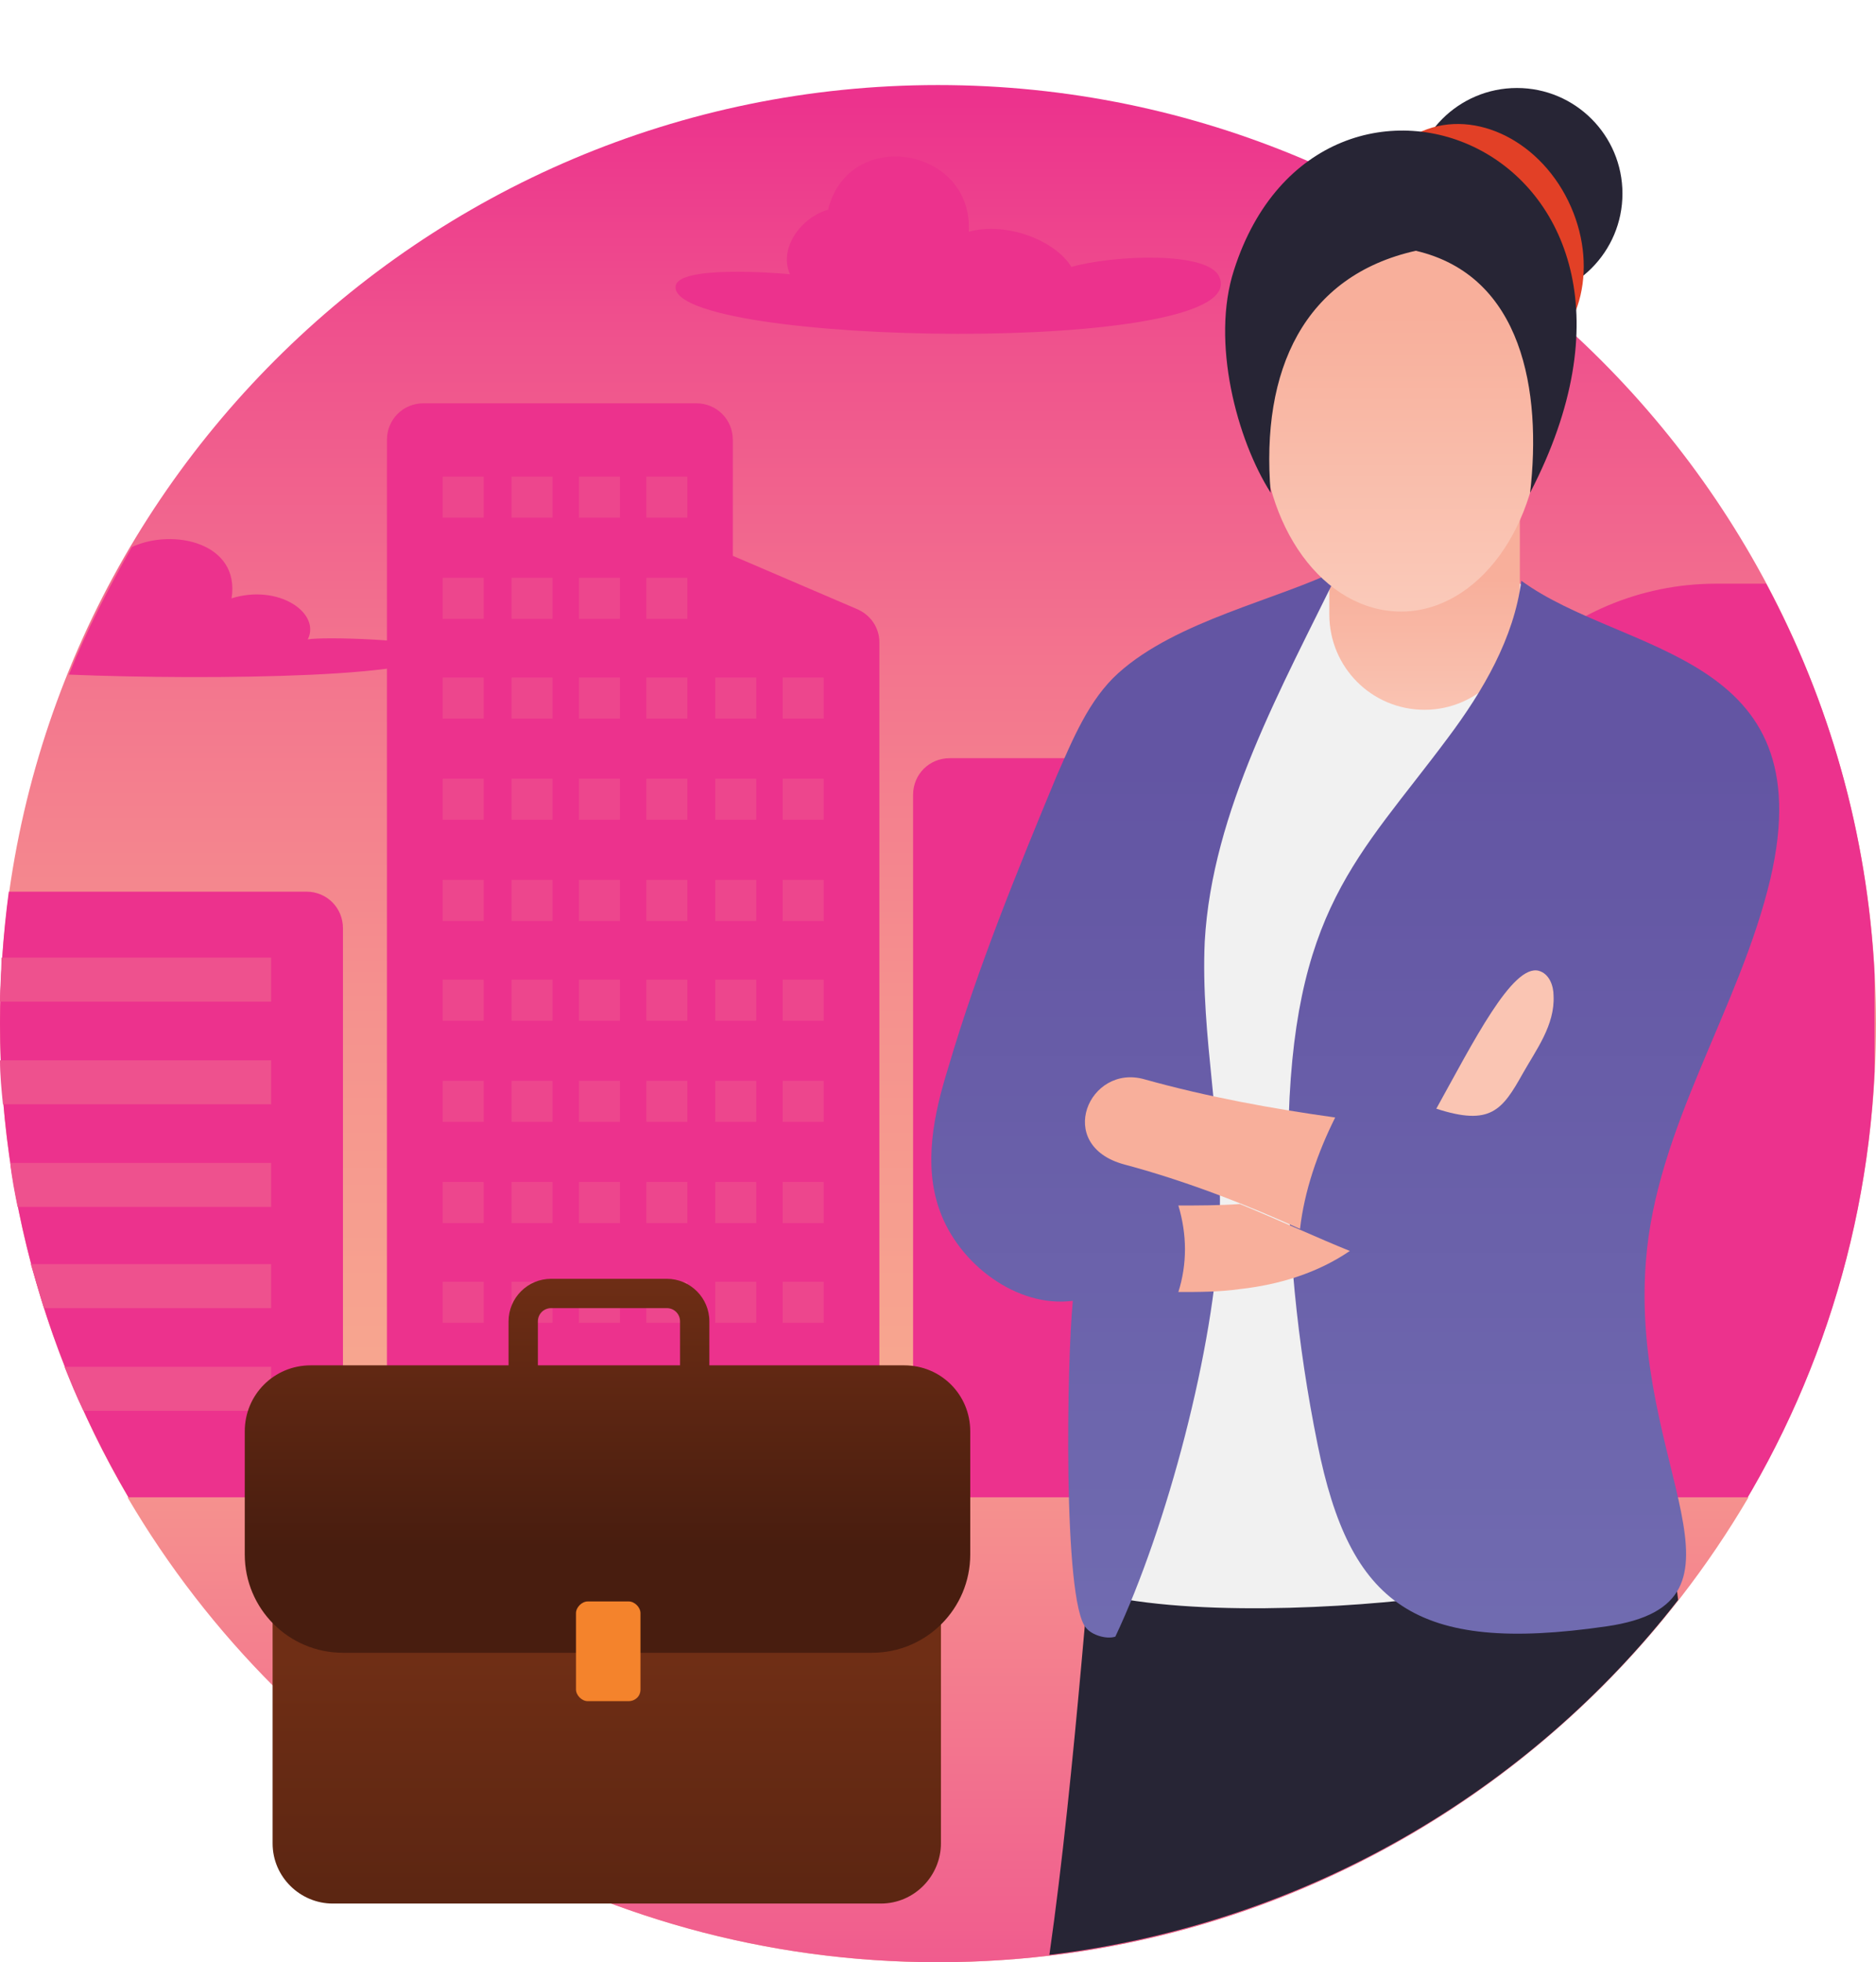 <?xml version="1.0" encoding="UTF-8"?><svg xmlns="http://www.w3.org/2000/svg" xmlns:xlink="http://www.w3.org/1999/xlink" height="133.8" preserveAspectRatio="xMidYMid meet" version="1.0" viewBox="1.0 -4.8 128.0 133.8" width="128.0" zoomAndPan="magnify"><g><linearGradient gradientUnits="userSpaceOnUse" id="a" x1="65" x2="65" xlink:actuate="onLoad" xlink:show="other" xlink:type="simple" xmlns:xlink="http://www.w3.org/1999/xlink" y1="132.382" y2="-.091"><stop offset="0" stop-color="#f9b48f"/><stop offset=".176" stop-color="#f9b08f"/><stop offset=".349" stop-color="#f7a48f"/><stop offset=".52" stop-color="#f5918e"/><stop offset=".691" stop-color="#f3758e"/><stop offset=".86" stop-color="#ef528d"/><stop offset=".986" stop-color="#ec328d"/></linearGradient><path d="M65,1C29.7,1,1,29.7,1,65c0,35.3,28.7,64,64,64c35.3,0,64-28.7,64-64C129,29.7,100.3,1,65,1z" fill="url(#a)"/><g><linearGradient gradientUnits="userSpaceOnUse" id="b" x1="-44.78" x2="-43.71" xlink:actuate="onLoad" xlink:show="other" xlink:type="simple" xmlns:xlink="http://www.w3.org/1999/xlink" y1="88.488" y2="87.774"><stop offset="0" stop-color="#f9b48f"/><stop offset=".986" stop-color="#ec328d"/></linearGradient><path d="M47.1,14.7c0.2-1.4,6.8-0.9,7.8-0.8c-0.8-1.8,0.8-3.9,2.6-4.4c1.4-5.7,9.9-4.3,9.6,1.5 c2.6-0.7,5.9,0.6,7,2.4h0c2.8-0.8,9.4-1.1,10.1,0.7C86.6,19.5,46.5,18.8,47.1,14.7z" fill="url(#b)"/></g><g><linearGradient gradientUnits="userSpaceOnUse" id="c" x1="-48.928" x2="-47.858" xlink:actuate="onLoad" xlink:show="other" xlink:type="simple" xmlns:xlink="http://www.w3.org/1999/xlink" y1="82.265" y2="81.552"><stop offset="0" stop-color="#f9b48f"/><stop offset=".986" stop-color="#ec328d"/></linearGradient><path d="M22,38.8c0.9-1.8-2-3.8-5.2-2.8c0.6-3.8-4-4.8-6.8-3.5c-1.6,2.8-3.1,5.7-4.3,8.7 c9.6,0.4,26,0.2,24.9-1.7C30.1,38.8,23,38.6,22,38.8z" fill="url(#c)"/><g><linearGradient gradientUnits="userSpaceOnUse" id="d" x1="-20.501" x2="-19.431" xlink:actuate="onLoad" xlink:show="other" xlink:type="simple" xmlns:xlink="http://www.w3.org/1999/xlink" y1="124.906" y2="124.192"><stop offset="0" stop-color="#f9b48f"/><stop offset=".986" stop-color="#ec328d"/></linearGradient><path d="M128.9,68.3v-6.7c-0.5-9.6-3.1-18.6-7.4-26.6h-3.4c-10.5,0-19,8.5-19,19v32.8h-2.6V49.4 c0-1.4-1.1-2.5-2.5-2.5H65.8c-1.4,0-2.5,1.1-2.5,2.5v40.4H61V39c0-1-0.6-1.9-1.6-2.3L51,33.1v-7.9c0-1.4-1.1-2.5-2.5-2.5H29.9 c-1.4,0-2.5,1.1-2.5,2.5v66.8h-3V58.5c0-1.4-1.1-2.5-2.5-2.5H1.6C1.2,59,1,62,1,65c0,14,4.5,26.9,12.1,37.4h103.8 C123.9,92.8,128.3,81,128.9,68.3z" fill="url(#d)"/></g><g id="change1_60"><path d="M19.5,60.5v3H1c0-1,0.1-2,0.1-3H19.5z" fill="#EE518E"/></g><g id="change1_58"><path d="M19.5,67.5v3H1.2c-0.1-1-0.2-2-0.2-3H19.5z" fill="#EE518E"/></g><g id="change1_13"><path d="M19.5,74.5v3H2.2c-0.2-1-0.4-2-0.5-3H19.5z" fill="#EE518E"/></g><g id="change1_27"><path d="M19.5,81.4v3H4c-0.3-1-0.6-2-0.9-3H19.5z" fill="#EE518E"/></g><g id="change1_28"><path d="M19.5,88.4v3H6.7c-0.5-1-0.9-2-1.3-3H19.5z" fill="#EE518E"/></g><g opacity=".65"><g><g id="change1_4"><path d="M31.2 27.7H34V30.5H31.2z" fill="#EE518E"/></g><g id="change1_14"><path d="M35.9 27.7H38.7V30.5H35.9z" fill="#EE518E"/></g><g id="change1_21"><path d="M40.5 27.7H43.3V30.5H40.5z" fill="#EE518E"/></g><g id="change1_23"><path d="M45.1 27.7H47.9V30.5H45.1z" fill="#EE518E"/></g></g><g><g id="change1_9"><path d="M31.2 34.6H34V37.4H31.2z" fill="#EE518E"/></g><g id="change1_44"><path d="M35.9 34.6H38.7V37.4H35.9z" fill="#EE518E"/></g><g id="change1_50"><path d="M40.5 34.6H43.3V37.4H40.5z" fill="#EE518E"/></g><g id="change1_11"><path d="M45.1 34.6H47.9V37.4H45.1z" fill="#EE518E"/></g></g><g><g id="change1_61"><path d="M31.2 41.4H34V44.2H31.2z" fill="#EE518E"/></g><g id="change1_17"><path d="M35.9 41.4H38.7V44.2H35.9z" fill="#EE518E"/></g><g id="change1_37"><path d="M40.5 41.4H43.3V44.2H40.5z" fill="#EE518E"/></g><g id="change1_5"><path d="M45.1 41.4H47.9V44.2H45.1z" fill="#EE518E"/></g><g id="change1_25"><path d="M49.8 41.4H52.6V44.2H49.8z" fill="#EE518E"/></g><g id="change1_12"><path d="M54.4 41.4H57.2V44.2H54.4z" fill="#EE518E"/></g></g><g><g id="change1_57"><path d="M31.2 48.3H34V51.1H31.2z" fill="#EE518E"/></g><g id="change1_19"><path d="M35.9 48.3H38.7V51.1H35.9z" fill="#EE518E"/></g><g id="change1_52"><path d="M40.5 48.3H43.3V51.1H40.5z" fill="#EE518E"/></g><g id="change1_6"><path d="M45.1 48.3H47.9V51.1H45.1z" fill="#EE518E"/></g><g id="change1_33"><path d="M49.8 48.3H52.6V51.1H49.8z" fill="#EE518E"/></g><g id="change1_53"><path d="M54.4 48.3H57.2V51.1H54.4z" fill="#EE518E"/></g></g><g><g id="change1_51"><path d="M31.2 55.2H34V58H31.2z" fill="#EE518E"/></g><g id="change1_29"><path d="M35.9 55.2H38.7V58H35.9z" fill="#EE518E"/></g><g id="change1_47"><path d="M40.5 55.2H43.3V58H40.5z" fill="#EE518E"/></g><g id="change1_42"><path d="M45.1 55.2H47.9V58H45.1z" fill="#EE518E"/></g><g id="change1_36"><path d="M49.8 55.2H52.6V58H49.8z" fill="#EE518E"/></g><g id="change1_39"><path d="M54.4 55.2H57.2V58H54.4z" fill="#EE518E"/></g></g><g><g id="change1_3"><path d="M31.2 62H34V64.8H31.2z" fill="#EE518E"/></g><g id="change1_34"><path d="M35.9 62H38.7V64.8H35.9z" fill="#EE518E"/></g><g id="change1_7"><path d="M40.5 62H43.3V64.8H40.5z" fill="#EE518E"/></g><g id="change1_43"><path d="M45.1 62H47.9V64.8H45.1z" fill="#EE518E"/></g><g id="change1_16"><path d="M49.8 62H52.6V64.8H49.8z" fill="#EE518E"/></g><g id="change1_54"><path d="M54.4 62H57.2V64.8H54.4z" fill="#EE518E"/></g></g><g><g id="change1_20"><path d="M31.2 68.9H34V71.7H31.2z" fill="#EE518E"/></g><g id="change1_56"><path d="M35.9 68.9H38.7V71.7H35.9z" fill="#EE518E"/></g><g id="change1_46"><path d="M40.5 68.9H43.3V71.7H40.5z" fill="#EE518E"/></g><g id="change1_22"><path d="M45.1 68.9H47.9V71.7H45.1z" fill="#EE518E"/></g><g id="change1_40"><path d="M49.8 68.9H52.6V71.7H49.8z" fill="#EE518E"/></g><g id="change1_41"><path d="M54.4 68.9H57.2V71.7H54.4z" fill="#EE518E"/></g></g><g><g id="change1_48"><path d="M31.2 75.8H34V78.6H31.2z" fill="#EE518E"/></g><g id="change1_32"><path d="M35.9 75.8H38.7V78.6H35.9z" fill="#EE518E"/></g><g id="change1_49"><path d="M40.5 75.8H43.3V78.6H40.5z" fill="#EE518E"/></g><g id="change1_1"><path d="M45.1 75.8H47.9V78.6H45.1z" fill="#EE518E"/></g><g id="change1_10"><path d="M49.8 75.8H52.6V78.6H49.8z" fill="#EE518E"/></g><g id="change1_59"><path d="M54.4 75.8H57.2V78.6H54.4z" fill="#EE518E"/></g></g><g><g id="change1_38"><path d="M31.2 82.6H34V85.4H31.2z" fill="#EE518E"/></g><g id="change1_24"><path d="M35.9 82.6H38.7V85.4H35.9z" fill="#EE518E"/></g><g id="change1_26"><path d="M40.5 82.6H43.3V85.4H40.5z" fill="#EE518E"/></g><g id="change1_8"><path d="M45.1 82.6H47.9V85.4H45.1z" fill="#EE518E"/></g><g id="change1_31"><path d="M49.8 82.6H52.6V85.4H49.8z" fill="#EE518E"/></g><g id="change1_55"><path d="M54.4 82.6H57.2V85.4H54.4z" fill="#EE518E"/></g></g><g><g id="change1_35"><path d="M31.2 89.5H34V92.3H31.2z" fill="#EE518E"/></g><g id="change1_45"><path d="M35.9 89.5H38.7V92.3H35.9z" fill="#EE518E"/></g><g id="change1_18"><path d="M40.5 89.5H43.3V92.3H40.5z" fill="#EE518E"/></g><g id="change1_30"><path d="M45.1 89.5H47.9V92.3H45.1z" fill="#EE518E"/></g><g id="change1_15"><path d="M49.8 89.5H52.6V92.3H49.8z" fill="#EE518E"/></g><g id="change1_2"><path d="M54.4 89.5H57.2V92.3H54.4z" fill="#EE518E"/></g></g></g><linearGradient gradientUnits="userSpaceOnUse" id="e" x1="65.001" x2="65.001" xlink:actuate="onLoad" xlink:show="other" xlink:type="simple" xmlns:xlink="http://www.w3.org/1999/xlink" y1="76.458" y2="155.073"><stop offset="0" stop-color="#f9b48f"/><stop offset=".986" stop-color="#ec328d"/></linearGradient><path d="M9.7,97.3C20.8,116.2,41.4,129,65,129c23.6,0,44.2-12.8,55.3-31.7H9.7z" fill="url(#e)"/><g><linearGradient gradientUnits="userSpaceOnUse" id="f" x1="94.02" x2="94.02" xlink:actuate="onLoad" xlink:show="other" xlink:type="simple" xmlns:xlink="http://www.w3.org/1999/xlink" y1="1547.392" y2="1543.789"><stop offset="0" stop-color="#383647"/><stop offset=".993" stop-color="#272535"/></linearGradient><path d="M115.5,104.3c-10.2,13.1-25.5,22.1-42.9,24.2c1.8-12.6,2.8-28.4,3.6-34.9l38.8,6.1 C115.2,101.2,115.3,102.8,115.5,104.3z" fill="url(#f)"/><g><g><linearGradient gradientUnits="userSpaceOnUse" id="g" x1="-9.837" x2="-8.767" xlink:actuate="onLoad" xlink:show="other" xlink:type="simple" xmlns:xlink="http://www.w3.org/1999/xlink" y1="140.902" y2="140.189"><stop offset=".004" stop-color="#e6e6e6"/><stop offset="1" stop-color="#f1f1f1"/></linearGradient><path d="M109.3,88.7c-0.8,9.9,1.2,13.7-9.8,15.3c-6.5,0.9-17.9,1.5-24.3-0.3c2.8-28.2-4.3-41.9,8.2-60.6 c8.5-12.6,18.2-11.8,23-6.6C112.9,43.2,110.8,70.7,109.3,88.7z" fill="url(#g)"/></g><g><linearGradient gradientUnits="userSpaceOnUse" id="h" x1="98.219" x2="98.219" xlink:actuate="onLoad" xlink:show="other" xlink:type="simple" xmlns:xlink="http://www.w3.org/1999/xlink" y1="49.94" y2="34.58"><stop offset="0" stop-color="#fbd2c3"/><stop offset=".996" stop-color="#f8af9b"/></linearGradient><path d="M98.2,43.6L98.2,43.6c-3.6,0-6.5-2.9-6.5-6.5V16.1c0-6.2,7.1-6.8,6.5-6.5c3.6,0,6.5,2.9,6.5,6.5 V37C104.8,40.6,101.8,43.6,98.2,43.6z" fill="url(#h)"/></g><g><linearGradient gradientUnits="userSpaceOnUse" id="i" x1="78.519" x2="78.519" xlink:actuate="onLoad" xlink:show="other" xlink:type="simple" xmlns:xlink="http://www.w3.org/1999/xlink" y1="114.166" y2="46.891"><stop offset="0" stop-color="#726eb2"/><stop offset=".996" stop-color="#6355a3"/></linearGradient><path d="M84.2,78.8c-0.3,8.2-3.6,20.6-7.1,28c-0.6,0.2-1.6-0.1-2-0.6c-1.6-1.8-1.3-18.4-0.9-22.3 c-3.8,0.5-7.8-2.5-9.1-6.2c-1.1-3.1-0.4-6.5,0.6-9.7c2-6.8,4.7-13.4,7.4-19.9c1.1-2.5,2.2-5.2,4.2-7c4-3.6,10.9-5,15.1-7.1 c-3.9,8-8.7,16.5-9.2,25.4C82.9,65.9,84.5,72.3,84.2,78.8z" fill="url(#i)"/></g><g><linearGradient gradientUnits="userSpaceOnUse" id="j" x1="105.634" x2="105.634" xlink:actuate="onLoad" xlink:show="other" xlink:type="simple" xmlns:xlink="http://www.w3.org/1999/xlink" y1="114.166" y2="46.891"><stop offset="0" stop-color="#726eb2"/><stop offset=".996" stop-color="#6355a3"/></linearGradient><path d="M113.3,81.2c-1.1,14,8.4,23.3-2.7,24.9c-13.1,1.9-17.5-1.5-19.7-12.4c-1.4-6.9-2.1-13.9-2-20.9 c0.2-15.6,4.8-19.1,10.9-27.3c2.4-3.2,4.5-6.8,5-10.7c7,5.1,20.6,4.8,17,20.3C119.7,64,114,72,113.3,81.2z" fill="url(#j)"/></g><g><linearGradient gradientUnits="userSpaceOnUse" id="k" x1="-8.545" x2="-7.474" xlink:actuate="onLoad" xlink:show="other" xlink:type="simple" xmlns:xlink="http://www.w3.org/1999/xlink" y1="142.841" y2="142.127"><stop offset="0" stop-color="#fbd2c3"/><stop offset=".996" stop-color="#f8af9b"/></linearGradient><path d="M93.1,80.5c-2.2,1.5-4.8,2.3-7.5,2.6c-1.4,0.2-2.8,0.2-4.2,0.2c0.6-1.9,0.6-3.9,0-5.9 c1.4,0,2.8,0,4.2-0.1C88.5,78.5,91.1,79.7,93.1,80.5z" fill="url(#k)"/></g><g><linearGradient gradientUnits="userSpaceOnUse" id="l" x1="89.738" x2="89.738" xlink:actuate="onLoad" xlink:show="other" xlink:type="simple" xmlns:xlink="http://www.w3.org/1999/xlink" y1="79.056" y2="79.056"><stop offset="0" stop-color="#fbd2c3"/><stop offset=".996" stop-color="#f8af9b"/></linearGradient><g><linearGradient gradientUnits="userSpaceOnUse" id="m" x1="-12.065" x2="-10.994" xlink:actuate="onLoad" xlink:show="other" xlink:type="simple" xmlns:xlink="http://www.w3.org/1999/xlink" y1="137.56" y2="136.847"><stop offset="0" stop-color="#fbd2c3"/><stop offset=".996" stop-color="#f8af9b"/></linearGradient><path d="M92.1,71.4c-1.2,2.4-2.1,5-2.4,7.6c-3.3-1.5-7.5-3.2-12-4.4c-4.8-1.3-2.4-6.9,1.4-5.8 C83.4,70,87.8,70.8,92.1,71.4z" fill="url(#m)"/></g></g><g id="change2_1"><path d="M106,61.4c0.7,0.2,1,1,1,1.7c0.1,2-1.2,3.7-2.1,5.3c-1.4,2.5-2.2,3.6-5.9,2.4 C101.5,66.3,104.2,60.9,106,61.4z" fill="#FAC5B3"/></g><g><linearGradient gradientTransform="matrix(.897 -.442 .442 .897 201.02 -428.171)" gradientUnits="userSpaceOnUse" id="n" x1="-279.474" x2="-279.474" xlink:actuate="onLoad" xlink:show="other" xlink:type="simple" xmlns:xlink="http://www.w3.org/1999/xlink" y1="1663.115" y2="1659.512"><stop offset="0" stop-color="#383647"/><stop offset=".993" stop-color="#272535"/></linearGradient><circle cx="104.5" cy="8.4" fill="url(#n)" r="7.2"/></g><g><linearGradient gradientTransform="matrix(.897 -.442 .536 1.089 262.096 -304.146)" gradientUnits="userSpaceOnUse" id="o" x1="-421.739" x2="-420.668" xlink:actuate="onLoad" xlink:show="other" xlink:type="simple" xmlns:xlink="http://www.w3.org/1999/xlink" y1="267.276" y2="266.562"><stop offset="0" stop-color="#ed5b5a"/><stop offset=".993" stop-color="#e24026"/></linearGradient><path d="M108,8.9c2.1,4.3,1,9.2-2.6,11c-3.6,1.7-8.1-0.3-10.3-4.6s-1-9.2,2.6-11 C101.3,2.5,105.9,4.6,108,8.9z" fill="url(#o)"/></g><g><linearGradient gradientUnits="userSpaceOnUse" id="p" x1="96.608" x2="96.608" xlink:actuate="onLoad" xlink:show="other" xlink:type="simple" xmlns:xlink="http://www.w3.org/1999/xlink" y1="43.098" y2="16.649"><stop offset="0" stop-color="#fbd2c3"/><stop offset=".996" stop-color="#f8af9b"/></linearGradient><path d="M106.1,23.9c0,7.2-4.3,13-9.5,13c-5.3,0-9.5-5.8-9.5-13s4.3-13.1,9.5-13.1 C101.9,10.9,106.1,16.7,106.1,23.9z" fill="url(#p)"/></g><g><linearGradient gradientUnits="userSpaceOnUse" id="q" x1="96.623" x2="96.623" xlink:actuate="onLoad" xlink:show="other" xlink:type="simple" xmlns:xlink="http://www.w3.org/1999/xlink" y1="1547.392" y2="1543.789"><stop offset="0" stop-color="#383647"/><stop offset=".993" stop-color="#272535"/></linearGradient><path d="M105.4,28.8c0.8-6.9-0.5-14.8-7.8-16.5c-7.6,1.7-10.6,8.1-9.9,16.5c-2.3-3.6-4.1-10.3-2.5-15.2 C91.1-4.8,117.6,5.3,105.4,28.8z" fill="url(#q)"/></g></g></g><g><g><g><linearGradient gradientUnits="userSpaceOnUse" id="r" x1="42.478" x2="42.478" xlink:actuate="onLoad" xlink:show="other" xlink:type="simple" xmlns:xlink="http://www.w3.org/1999/xlink" y1="108.412" y2="141.581"><stop offset="0" stop-color="#6f2e15"/><stop offset=".993" stop-color="#481d0f"/></linearGradient><path d="M19.6,100.8v20.1c0,2.3,1.9,4.1,4.1,4.1h37.4c2.3,0,4.1-1.9,4.1-4.1v-20.1H19.6z" fill="url(#r)"/></g></g><g><g><g><linearGradient gradientUnits="userSpaceOnUse" id="s" x1="42.478" x2="42.478" xlink:actuate="onLoad" xlink:show="other" xlink:type="simple" xmlns:xlink="http://www.w3.org/1999/xlink" y1="81.921" y2="100.88"><stop offset="0" stop-color="#6f2e15"/><stop offset=".993" stop-color="#481d0f"/></linearGradient><path d="M62.7,88.3H49.4v-3c0-1.6-1.3-2.9-2.9-2.9h-7.9c-1.6,0-2.9,1.3-2.9,2.9v3H22.2 c-2.5,0-4.5,2-4.5,4.5v8.4c0,3.7,3,6.7,6.7,6.7h36.1c3.7,0,6.7-3,6.7-6.7v-8.4C67.2,90.3,65.2,88.3,62.7,88.3z M47.3,88.3 h-9.6v-3c0-0.5,0.4-0.9,0.9-0.9h7.9c0.5,0,0.9,0.4,0.9,0.9V88.3z" fill="url(#s)"/></g></g><g><linearGradient gradientUnits="userSpaceOnUse" id="t" x1="-9.009" x2="-7.939" xlink:actuate="onLoad" xlink:show="other" xlink:type="simple" xmlns:xlink="http://www.w3.org/1999/xlink" y1="142.144" y2="141.43"><stop offset="0" stop-color="#fbaf28"/><stop offset=".996" stop-color="#f4832c"/></linearGradient><path d="M44.7,105.2v5.2c0,0.5-0.4,0.8-0.8,0.8h-2.8c-0.4,0-0.8-0.4-0.8-0.8v-5.2 c0-0.4,0.4-0.8,0.8-0.8h2.8C44.3,104.4,44.7,104.8,44.7,105.2z" fill="url(#t)"/></g></g></g></g></g></svg>